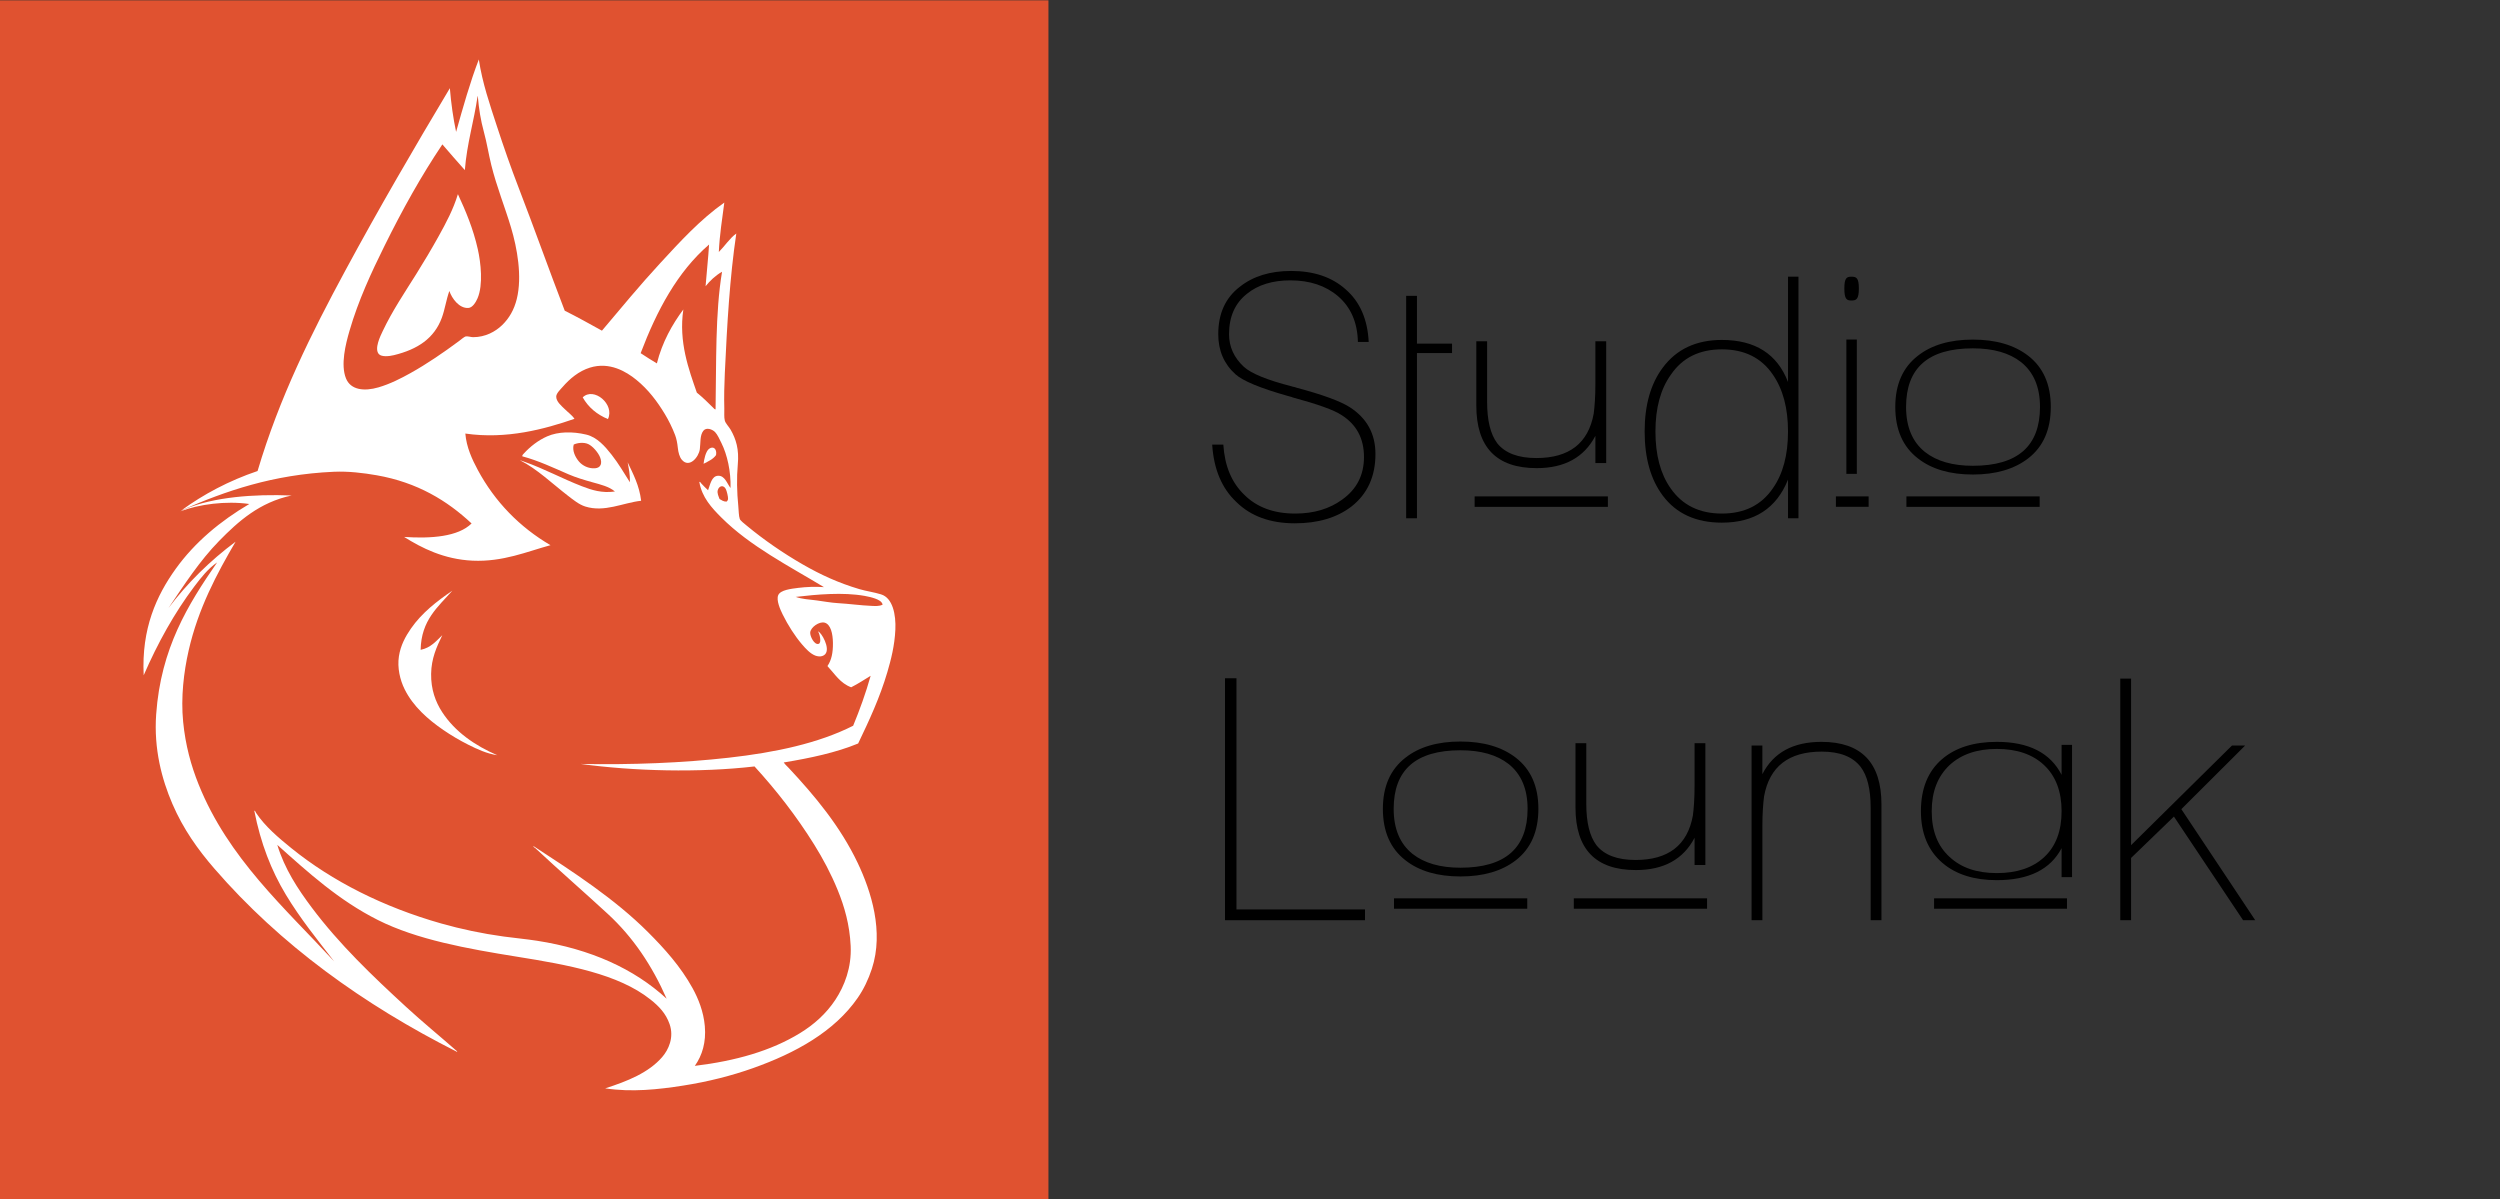 <?xml version="1.0" encoding="UTF-8" standalone="no"?>
<svg
   xmlns:dc="http://purl.org/dc/elements/1.1/"
   xmlns:cc="http://creativecommons.org/ns#"
   xmlns:rdf="http://www.w3.org/1999/02/22-rdf-syntax-ns#"
   xmlns:svg="http://www.w3.org/2000/svg"
   xmlns="http://www.w3.org/2000/svg"
   viewBox="0 0 3202.707 1536"
   height="1536"
   width="3202.707"
   xml:space="preserve"
   id="svg2"
   version="1.1"><rect x="0" y="0" width="3202.707" height="1536" fill="#333333" stroke="none"/><defs
     id="defs6"><clipPath
       id="clipPath20"
       clipPathUnits="userSpaceOnUse"><path
         id="path18"
         d="M 0,1152 H 2402.032 V 0 H 0 Z" /></clipPath></defs><g
     transform="matrix(1.333,0,0,-1.333,0,1536)"
     id="g10"><path
       id="path12"
       style="fill:#e05230;fill-opacity:1;fill-rule:nonzero;stroke:none"
       d="M 0,0 H 1007.612 V 1152 H 0 Z" /><g
       id="g14"><g
         clip-path="url(#clipPath20)"
         id="g16"><g
           transform="translate(496.652,864.96)"
           id="g22"><path
             id="path24"
             style="fill:#ffffff;fill-opacity:1;fill-rule:nonzero;stroke:none"
             d="m 0,0 c 5.36,21.72 0.31,49.15 -5.52,68.64 -5.91,19.75 -13.78,39.14 -18.96,60 -2.62,10.55 -4.26,21.43 -7.2,32.16 -2.98,10.85 -4.78,22.18 -5.76,33.84 -0.01,0.15 -0.04,0.28 -0.24,0.24 -3.48,-24.28 -10.24,-45.28 -12.24,-71.04 -7.25,8.19 -14.5,16.39 -21.6,24.72 -20.49,-30.57 -38.28,-62.5 -55.68,-97.68 -12.46,-25.21 -25.03,-52.06 -33.6,-81.6 -3.7,-12.74 -8.66,-32.48 -3.36,-45.6 4.52,-11.18 17.47,-12.65 31.2,-8.64 11.33,3.31 21.8,8.71 30.72,13.68 16.19,9.01 32,19.95 46.56,30.72 1.86,1.38 5.2,4.33 6.72,4.56 2.1,0.31 4.96,-0.72 6.96,-0.72 11.82,0 21.43,5.34 27.84,11.52 C -7.22,-18.51 -2.54,-10.29 0,0 m 191.04,-106.08 c 0.82,44.6 -0.41,92.74 6.24,132.24 -6.27,-3.49 -11.87,-8.93 -15.84,-13.92 1,13.32 2.62,27.3 3.36,40.08 -30.47,-26.25 -50.14,-63.3 -65.76,-104.4 5.14,-3.34 10.25,-6.71 15.6,-9.84 5.13,20.47 14.85,37.63 25.44,51.84 -4.67,-31.13 5.27,-57.8 12.96,-79.92 5.39,-4.32 11.07,-9.88 15.84,-14.64 0.599,-0.6 1.37,-1.63 2.16,-1.44 m 12,-86.16 c 0.23,1.91 -1.25,7.85 -2.16,9.6 -2.13,4.11 -6.39,3.26 -7.68,-0.96 -0.92,-3.01 0.84,-6.21 1.68,-8.64 2.099,-1.02 3.54,-2.7 6.96,-2.4 0.56,0.66 1.08,1.42 1.2,2.4 M 351.6,-293.76 c -0.6,3.04 -4.18,4.74 -6.96,5.76 -3.22,1.18 -6.89,2.03 -10.32,2.64 -20.83,3.72 -45.99,1.4 -66.24,-0.96 6.08,-2.15 12.97,-2.48 19.92,-3.36 6.72,-0.85 13.67,-2.24 20.64,-2.64 10.73,-0.62 22.01,-2.22 32.4,-2.64 3.46,-0.14 7.42,-0.46 10.56,1.2 m -1.44,9.84 c 11.08,-3.39 14.34,-19.24 13.68,-33.84 -0.7,-15.43 -4.25,-29.12 -7.68,-40.8 -7.27,-24.72 -17.6,-46.77 -28.08,-68.64 -21.15,-8.77 -45.851,-13.99 -71.52,-18.24 1.32,-1.97 3.21,-3.58 4.8,-5.28 24.94,-26.63 49.51,-56.06 66.24,-91.2 12.97,-27.24 25.36,-66.08 13.68,-101.76 -3.43,-10.46 -7.92,-19.77 -13.68,-28.08 -22.46,-32.4 -59.74,-52.94 -100.56,-67.44 -20.58,-7.31 -43.14,-13.04 -67.2,-16.8 -24.04,-3.75 -49.25,-6.5 -74.88,-2.64 21.61,6.911 41.79,15.1 54.72,30 6.19,7.13 11.63,18.911 7.2,31.68 -3.63,10.481 -10.37,17.32 -18.48,23.76 -30.88,24.55 -79.31,33.24 -127.92,41.04 -48.5,7.78 -96.53,16.48 -133.92,35.28 -37.7,18.96 -66.84,45.55 -96.72,72.24 7.03,-23.089 19.74,-42.4 33.12,-60.24 26.58,-35.45 58.33,-65.74 90.72,-95.52 15.65,-14.39 32.11,-27.85 48.24,-42 0.14,-0.12 1.12,-0.72 0.72,-1.2 -90.03,45.43 -170.09,103.13 -233.28,176.16 -15.77,18.23 -29.89,37.94 -40.32,62.16 -10.15,23.56 -17.98,52.74 -15.6,86.16 4.52,63.43 30.44,105.19 58.56,145.92 -8.77,-6.05 -15.46,-14.58 -21.84,-23.04 -19.11,-25.32 -35.26,-54.43 -48.72,-85.44 -2.24,44.93 12.36,76.65 30.72,102.24 18.4,25.65 43.16,46.18 70.8,62.4 -22.69,3.21 -48.6,-0.35 -66,-6.96 -0.72,-0.2 3.07,1.64 4.32,2.16 27.44,11.45 65.84,14.46 102.24,12.96 -30.7,-6.56 -51.05,-24.73 -69.6,-43.68 -18.63,-19.04 -33.59,-42.15 -48.72,-64.56 17.96,23.88 40.1,45.66 64.56,63.84 -17.9,-30.57 -35.96,-64.24 -45.12,-104.64 -4.7,-20.71 -7.57,-44.91 -5.28,-68.4 2.21,-22.659 7.64,-42.22 14.88,-60.24 28.5,-71 82.91,-118.7 130.32,-170.16 -16.1,20.8 -32.69,41.23 -46.56,64.32 -13.96,23.23 -24.1,49.171 -30.24,80.4 0.65,0.76 1.15,-1.12 1.68,-1.92 8.69,-13.03 21.58,-23.91 33.84,-33.84 39.42,-31.93 88.72,-56.73 144.24,-72.48 18.66,-5.29 39.08,-9.65 59.76,-12.48 10.84,-1.48 21.63,-2.45 32.16,-4.08 51.45,-7.99 93.3,-26.92 124.56,-55.679 -14.06,31.969 -32.32,59.139 -56.4,81.359 -23.1,21.32 -47,42.03 -70.08,63.6 -0.47,0.44 -1.81,0.66 -1.44,1.68 38.43,-25.04 77.98,-50.62 110.16,-82.8 15.64,-15.64 31.3,-33.02 42.72,-53.76 5.47,-9.94 10.55,-22.45 11.76,-36.48 1.34,-15.48 -2.48,-28.07 -9.6,-38.16 39.31,4.77 73.29,14.43 101.04,31.44 13.3,8.15 25.18,18.621 34.08,32.16 8.6,13.08 15.62,30.77 14.64,51.6 -0.97,20.54 -5.96,37.76 -12.48,53.76 -6.44,15.81 -14.22,30.29 -22.56,43.68 -17.2,27.58 -36.33,52.07 -57.361,75.12 -53.299,-6.19 -115.719,-4.58 -167.039,2.4 49.039,-0.93 97.72,0.97 142.32,6 44.67,5.03 86.16,13.84 119.52,30.72 6.3,15.3 12.07,31.13 16.8,48 -5.57,-3.39 -12.22,-7.78 -18.72,-11.04 -10.54,3.86 -15.85,12.95 -22.8,20.4 3.94,5.68 5.419,13.03 5.28,22.321 -0.13,8.539 -1.99,17.899 -8.16,19.439 -4.951,1.23 -13.09,-4.33 -13.68,-9.36 -0.41,-3.51 3.96,-12.5 8.16,-11.04 3.14,1.09 0.66,10.29 -0.48,11.52 -0.12,0.92 1.14,-0.44 1.68,-0.96 3.41,-3.29 11.8,-19.24 2.16,-22.32 -1.96,-0.63 -4.62,-0.35 -6.72,0.48 -4.83,1.9 -9.13,6.61 -12.72,10.8 -6.71,7.83 -13.56,18.54 -18.48,28.56 -2.29,4.65 -6.46,13.8 -4.32,18.72 2.17,5 12.449,6.1 19.199,6.96 7.861,1 16.721,1.3 24.721,0.72 -33.59,20.32 -70.99,39.31 -98.64,66.96 -9.12,9.12 -18.62,19.31 -21.12,34.08 0.76,0.58 1.38,-0.87 1.92,-1.44 1.88,-1.99 4.39,-4.63 6.48,-6.48 2.06,5.39 3.3,13.63 9.6,13.92 6.57,0.3 8.66,-7.58 12,-11.76 0.44,16 -3.211,31.97 -8.64,42.96 -1.74,3.51 -3.91,8.44 -6.24,10.8 -2.67,2.7 -8.47,4.85 -11.28,1.2 -3.45,-4.48 -2.51,-11.39 -3.36,-17.76 -1.01,-7.54 -10.13,-18.45 -17.28,-10.08 -2.25,2.63 -3.44,7.24 -3.84,11.28 -0.49,4.86 -1.3,8.9 -2.64,12.48 -2.63,7.01 -6.41,14.48 -9.84,20.16 -7.29,12.09 -15.9,23.56 -27.36,32.88 -9.88,8.04 -25.87,17.6 -44.64,11.76 -10.67,-3.32 -19.41,-10.64 -26.4,-18.72 -1.75,-2.02 -5.84,-5.84 -6,-8.88 -0.26,-4.93 5.2,-9.28 7.92,-12 3.51,-3.51 7.45,-6.23 9.6,-9.6 -28.62,-9.89 -65.26,-19.91 -104.88,-14.16 1.05,-13.13 6.58,-24.96 12,-35.04 16.36,-30.43 40.21,-54.94 69.84,-72.24 -22.53,-6.13 -45.59,-16.21 -74.88,-14.88 -27.51,1.25 -49.02,12.25 -65.76,22.8 25.94,-1.71 51.83,0.17 64.8,12.96 -23.38,21.88 -52.01,39.43 -91.2,46.32 -12.87,2.26 -27.2,3.98 -41.28,3.36 -58.35,-2.59 -104.15,-18.53 -146.16,-36.96 20.74,15.18 45.51,28.41 72.96,37.68 20.94,70.67 51.88,132.55 84.24,192.48 32.31,59.85 66.15,117.91 100.56,175.44 1.21,-14.79 3.22,-28.78 6,-42 6.71,23.77 13.35,47.6 21.84,69.6 3.41,-22.63 10.62,-43.43 17.28,-63.84 6.63,-20.34 13.58,-40.18 21.12,-59.76 15.07,-39.13 28.95,-78.25 44.16,-117.84 12.2,-6.12 23.97,-12.67 35.76,-19.2 18.31,21.71 36.6,43.86 55.92,64.8 19.26,20.87 38.53,42 61.68,58.32 -2,-15.6 -4.5,-30.7 -5.28,-47.52 5.23,5.17 10.69,13.47 16.8,17.76 -6.32,-42.55 -8.84,-87.17 -11.04,-134.4 -0.5,-10.65 -0.8,-22.41 -0.48,-33.84 0.11,-4.1 -0.35,-8.33 0.48,-11.52 0.71,-2.73 3.99,-5.99 5.52,-8.64 5.3,-9.19 8.31,-18.97 6.96,-33.6 -1.16,-12.61 -0.85,-26.75 0.48,-39.84 0.46,-4.55 0.34,-9.37 1.44,-12.48 0.57,-1.62 4.32,-4.49 6.72,-6.48 16.48,-13.66 35.03,-26.42 53.76,-37.2 17.09,-9.84 34.26,-17.78 54.48,-23.76 6.6,-1.95 13.75,-2.86 20.88,-5.04" /></g><g
           transform="translate(681.452,720.96)"
           id="g26"><path
             id="path28"
             style="fill:#ffffff;fill-opacity:1;fill-rule:nonzero;stroke:none"
             d="m 0,0 c 4.021,2.99 7.74,-0.04 6.72,-6 -2.78,-4.02 -7.55,-6.05 -12,-8.4 0.341,3.49 1.95,11.93 5.28,14.4" /></g><g
           transform="translate(571.772,702.24)"
           id="g30"><path
             id="path32"
             style="fill:#ffffff;fill-opacity:1;fill-rule:nonzero;stroke:none"
             d="m 0,0 c 5.66,0.41 7.14,4.69 5.04,10.32 -1.72,4.6 -7.16,10.97 -11.52,12.96 -4.3,1.96 -10.4,1.19 -13.92,-0.48 -1.68,-5.89 1.61,-12.27 5.04,-16.32 C -11.98,2.48 -6.061,-0.44 0,0 M 31.439,5.76 C 36.74,-5.58 42.62,-16.34 44.399,-31.2 26.82,-33.16 9.22,-42.6 -9.36,-36.72 c -5.96,1.88 -11.6,6.51 -16.56,10.32 -14.721,11.31 -29.601,25.73 -46.08,34.08 -0.65,0.34 3.12,-1.02 4.32,-1.44 19.119,-6.76 35.85,-16.03 55.2,-23.52 9.5,-3.68 19.1,-6.75 31.68,-5.04 -5.49,4.73 -13.77,6.7 -21.6,8.88 -8.04,2.24 -15.94,4.61 -23.04,7.68 -14.44,6.25 -28.79,13.09 -44.4,17.28 -0.2,1.12 1.06,2.21 1.68,2.88 5.84,6.33 13.58,12.53 22.32,16.32 10.6,4.6 24.15,4.81 37.44,1.68 C 2.1,29.93 9.83,20.92 16.08,12.96 22.87,4.31 28.02,-4.68 33.6,-13.44 c 0.24,7.36 -1.09,13.15 -2.161,19.2" /></g><g
           transform="translate(560.012,770.4)"
           id="g34"><path
             id="path36"
             style="fill:#ffffff;fill-opacity:1;fill-rule:nonzero;stroke:none"
             d="M 0,0 C 10.67,10.43 31.08,-6.81 24.239,-20.88 13.64,-16.44 5.43,-9.61 0,0" /></g><g
           transform="translate(477.932,426.481)"
           id="g38"><path
             id="path40"
             style="fill:#ffffff;fill-opacity:1;fill-rule:nonzero;stroke:none"
             d="m 0,0 c -10.12,1.529 -19.35,5.81 -27.84,10.079 -8.42,4.231 -16.46,8.99 -24,14.16 -14.82,10.16 -29.06,22.7 -37.2,39.12 -4.48,9.031 -7.2,20.691 -5.52,31.68 1.61,10.54 6.34,19.15 11.52,26.641 10.45,15.12 24.97,26.309 39.84,36.48 -13.61,-15.511 -29.97,-28.27 -30.48,-56.881 9.59,1.931 14.77,8.271 20.64,13.92 0.27,-0.05 0.13,-0.239 0,-0.239 C -58.31,104.1 -63.37,93.02 -63.6,78.239 -63.83,63.22 -59.35,51.26 -53.04,41.52 -40.73,22.52 -21.33,9.189 0,0" /></g><g
           transform="translate(459.212,912.72)"
           id="g42"><path
             id="path44"
             style="fill:#ffffff;fill-opacity:1;fill-rule:nonzero;stroke:none"
             d="m 0,0 c 2.87,-12.88 5.29,-34.11 -0.24,-47.04 -1.64,-3.85 -4.83,-9.12 -8.88,-9.36 -8.78,-0.52 -15.73,9.03 -18.24,16.32 -2.98,-8.24 -4.26,-17.68 -7.2,-25.68 -7.31,-19.88 -23.33,-30.46 -46.08,-36 -4.83,-1.18 -11.8,-1.79 -14.4,0.96 -4.78,5.06 1.5,17.64 3.6,22.08 9.29,19.61 21.24,37.28 32.16,54.72 7.46,11.91 14.71,24.08 21.6,36.48 7.17,12.92 14.15,25.95 18.48,40.32 0.2,0.04 0.23,-0.09 0.24,-0.24 C -11.9,37.36 -4.42,19.85 0,0" /></g><g
           transform="translate(1175.672,725.023)"
           id="g46"><path
             id="path48"
             style="fill:#000000;fill-opacity:1;fill-rule:nonzero;stroke:none"
             d="m 0,0 c 1.297,-20.485 7.994,-36.544 20.101,-48.186 12.101,-12.077 28.418,-18.11 48.954,-18.11 17.936,0 33.067,4.527 45.386,13.583 13.83,9.914 20.749,23.496 20.749,40.747 0,17.893 -7.244,31.369 -21.72,40.424 -7.133,4.741 -22.695,10.349 -46.685,16.817 -0.218,0.212 -1.621,0.647 -4.215,1.294 -26.801,7.544 -43.766,14.553 -50.899,21.02 -11.023,9.914 -16.533,22.744 -16.533,38.484 0,19.833 6.914,35.033 20.748,45.598 12.75,10.132 29.177,15.2 49.278,15.2 21.827,0 39.334,-5.932 52.52,-17.787 13.616,-11.859 20.962,-28.675 22.045,-50.449 h -10.375 c -0.435,18.757 -6.807,33.416 -19.126,43.982 -11.89,10.131 -27.126,15.199 -45.712,15.199 -17.294,0 -31.235,-4.315 -41.822,-12.936 -11.459,-9.055 -17.182,-21.99 -17.182,-38.807 0,-12.076 4.751,-22.531 14.264,-31.369 7.132,-6.468 22.476,-12.724 46.037,-18.757 0.43,-0.218 1.023,-0.379 1.783,-0.485 0.755,-0.111 1.671,-0.379 2.755,-0.809 25.07,-6.685 42.146,-12.935 51.223,-18.756 16.423,-10.566 24.639,-25.548 24.639,-44.952 0,-21.562 -7.674,-38.378 -23.018,-50.449 -14.051,-10.784 -32.207,-16.17 -54.465,-16.17 -23.56,0 -42.257,6.791 -56.086,20.374 C -1.408,-42.152 -9.188,-23.719 -10.698,0 Z" /></g><g
           transform="translate(1361.761,867.962)"
           id="g50"><path
             id="path52"
             style="fill:#000000;fill-opacity:1;fill-rule:nonzero;stroke:none"
             d="m 0,0 v -45.922 h 33.717 v -9.055 H 0 V -213.763 H -10.374 V 0 Z" /></g><g
           transform="translate(1543.633,707.236)"
           id="g54"><path
             id="path56"
             style="fill:#000000;fill-opacity:1;fill-rule:nonzero;stroke:none"
             d="M 0,0 H -10.374 V 26.195 C -21.185,5.498 -39.987,-4.851 -66.784,-4.851 c -38.692,0 -58.032,20.051 -58.032,60.151 v 61.768 h 10.375 v -58.21 c 0,-17.898 3.242,-31.157 9.725,-39.778 7.564,-9.49 20.101,-14.229 37.608,-14.229 31.552,0 49.925,14.229 55.113,42.688 0.431,3.234 0.81,7.276 1.135,12.127 0.324,4.851 0.486,10.51 0.486,16.978 v 40.424 H 0 Z m 1.621,-42.042 h -128.058 v 10.025 H 1.621 Z" /></g><g
           transform="translate(1703.786,792.289)"
           id="g58"><path
             id="path60"
             style="fill:#000000;fill-opacity:1;fill-rule:nonzero;stroke:none"
             d="m 0,0 c -11.023,16.169 -27.345,24.254 -48.954,24.254 -21.615,0 -37.932,-8.085 -48.954,-24.254 -9.944,-13.8 -14.913,-32.017 -14.913,-54.654 0,-22.638 4.863,-40.859 14.589,-54.653 11.235,-16.17 27.663,-24.255 49.278,-24.255 21.609,0 37.931,8.085 48.954,24.255 9.726,13.794 14.589,32.015 14.589,54.653 C 14.589,-32.233 9.726,-14.017 0,0 m 24.639,-138.089 h -10.05 v 37.19 c -11.024,-27.6 -32.207,-41.395 -63.543,-41.395 -24.857,0 -43.767,8.621 -56.734,25.872 -11.671,15.523 -17.507,36.109 -17.507,61.768 0,25.437 5.836,45.922 17.507,61.445 13.18,17.676 32.095,26.519 56.734,26.519 31.984,0 53.168,-13.477 63.543,-40.425 V 94.107 h 10.05 z" /></g><path
           id="path62"
           style="fill:#000000;fill-opacity:1;fill-rule:nonzero;stroke:none"
           d="m 1774.458,825.956 h 10.051 V 696.888 h -10.051 z m 4.863,60.415 c 4.752,0 7.133,-1.154 7.133,-11.285 0,-10.349 -2.381,-11.608 -7.133,-11.608 -4.539,0 -6.808,1.259 -6.808,11.608 0,10.131 2.269,11.285 6.808,11.285 m 16.534,-221.177 h -31.447 v 10.025 h 31.447 z" /><path
           id="path64"
           style="fill:#000000;fill-opacity:1;fill-rule:nonzero;stroke:none"
           d="M 1960.219,665.194 H 1832.16 v 10.025 h 128.059 z m -110.227,52.714 c 11.235,-8.843 26.584,-13.26 46.036,-13.26 43.007,0 64.516,18.864 64.516,56.594 0,18.97 -6.054,33.31 -18.156,43.012 -11.24,8.838 -26.695,13.259 -46.36,13.259 -42.794,0 -64.191,-18.757 -64.191,-56.271 0,-19.191 6.048,-33.632 18.155,-43.334 m -6.808,92.49 c 13.181,10.349 30.798,15.523 52.844,15.523 22.045,0 39.765,-5.174 53.168,-15.523 14.478,-11.212 21.722,-27.599 21.722,-49.156 0,-21.778 -7.244,-38.271 -21.722,-49.479 -13.403,-10.348 -31.123,-15.522 -53.168,-15.522 -22.046,0 -39.663,5.174 -52.844,15.522 -14.482,11.208 -21.721,27.701 -21.721,49.479 0,21.557 7.239,37.944 21.721,49.156" /><g
           transform="translate(1177.293,500.443)"
           id="g66"><path
             id="path68"
             style="fill:#000000;fill-opacity:1;fill-rule:nonzero;stroke:none"
             d="m 0,0 h 11.022 v -222.172 h 123.52 v -10.349 H 0 Z" /></g><path
           id="path70"
           style="fill:#000000;fill-opacity:1;fill-rule:nonzero;stroke:none"
           d="m 1467.77,278.919 h -128.059 v 10.024 h 128.059 z m -110.227,52.713 c 11.235,-8.843 26.584,-13.26 46.036,-13.26 43.007,0 64.515,18.863 64.515,56.595 0,18.968 -6.053,33.309 -18.155,43.011 -11.24,8.837 -26.695,13.259 -46.36,13.259 -42.794,0 -64.192,-18.758 -64.192,-56.27 0,-19.193 6.049,-33.634 18.156,-43.335 m -6.808,92.49 c 13.181,10.349 30.798,15.524 52.844,15.524 22.045,0 39.765,-5.175 53.168,-15.524 14.477,-11.212 21.722,-27.6 21.722,-49.155 0,-21.779 -7.245,-38.273 -21.722,-49.48 -13.403,-10.348 -31.123,-15.523 -53.168,-15.523 -22.046,0 -39.663,5.175 -52.844,15.523 -14.482,11.207 -21.722,27.701 -21.722,49.48 0,21.555 7.24,37.943 21.722,49.155" /><g
           transform="translate(1638.945,320.96)"
           id="g72"><path
             id="path74"
             style="fill:#000000;fill-opacity:1;fill-rule:nonzero;stroke:none"
             d="M 0,0 H -10.374 V 26.194 C -21.185,5.498 -39.987,-4.851 -66.784,-4.851 c -38.692,0 -58.032,20.05 -58.032,60.151 v 61.768 h 10.375 V 58.857 c 0,-17.897 3.242,-31.157 9.725,-39.777 7.564,-9.489 20.101,-14.229 37.608,-14.229 31.552,0 49.925,14.229 55.113,42.688 0.431,3.233 0.81,7.276 1.135,12.127 0.324,4.851 0.486,10.511 0.486,16.979 v 40.423 H 0 Z m 1.621,-42.041 h -128.058 v 10.024 H 1.621 Z" /></g><g
           transform="translate(1683.358,435.765)"
           id="g76"><path
             id="path78"
             style="fill:#000000;fill-opacity:1;fill-rule:nonzero;stroke:none"
             d="m 0,0 h 10.375 v -27.488 c 10.587,20.697 29.502,31.045 56.734,31.045 38.468,0 57.707,-20.05 57.707,-60.152 v -111.247 h -10.374 v 108.014 c 0,17.892 -3.242,31.046 -9.726,39.454 -7.568,9.701 -19.993,14.553 -37.282,14.553 -31.772,0 -50.251,-14.341 -55.438,-43.012 -0.435,-3.233 -0.81,-7.275 -1.135,-12.127 -0.324,-4.852 -0.486,-10.511 -0.486,-16.978 v -89.904 H 0 Z" /></g><path
           id="path80"
           style="fill:#000000;fill-opacity:1;fill-rule:nonzero;stroke:none"
           d="m 1986.481,278.919 h -127.733 v 10.024 h 127.733 z m -112.82,49.802 c 11.022,-10.349 26.148,-15.523 45.388,-15.523 19.452,0 34.689,5.174 45.711,15.523 11.023,10.348 16.535,25.008 16.535,43.981 0,18.97 -5.623,33.74 -16.859,44.306 -11.022,10.348 -26.153,15.522 -45.387,15.522 -19.022,0 -34.153,-5.174 -45.388,-15.522 -11.458,-10.784 -17.183,-25.549 -17.183,-44.306 0,-18.973 5.725,-33.633 17.183,-43.981 m 45.388,-22.314 c -21.833,0 -39.228,5.497 -52.197,16.493 -13.834,11.854 -20.748,28.458 -20.748,49.802 0,21.774 6.808,38.485 20.424,50.127 12.969,10.995 30.475,16.492 52.521,16.492 30.687,0 51.435,-10.565 62.246,-31.692 v 28.782 h 10.049 V 309.317 h -10.049 v 27.813 c -10.811,-20.485 -31.559,-30.723 -62.246,-30.723" /><g
           transform="translate(2037.701,500.119)"
           id="g82"><path
             id="path84"
             style="fill:#000000;fill-opacity:1;fill-rule:nonzero;stroke:none"
             d="m 0,0 h 10.375 v -160.079 l 96.935,95.725 h 12.643 l -61.273,-61.123 71,-106.719 h -11.672 l -66.46,99.605 -41.173,-39.777 v -59.828 H 0 Z" /></g></g></g></g></svg>